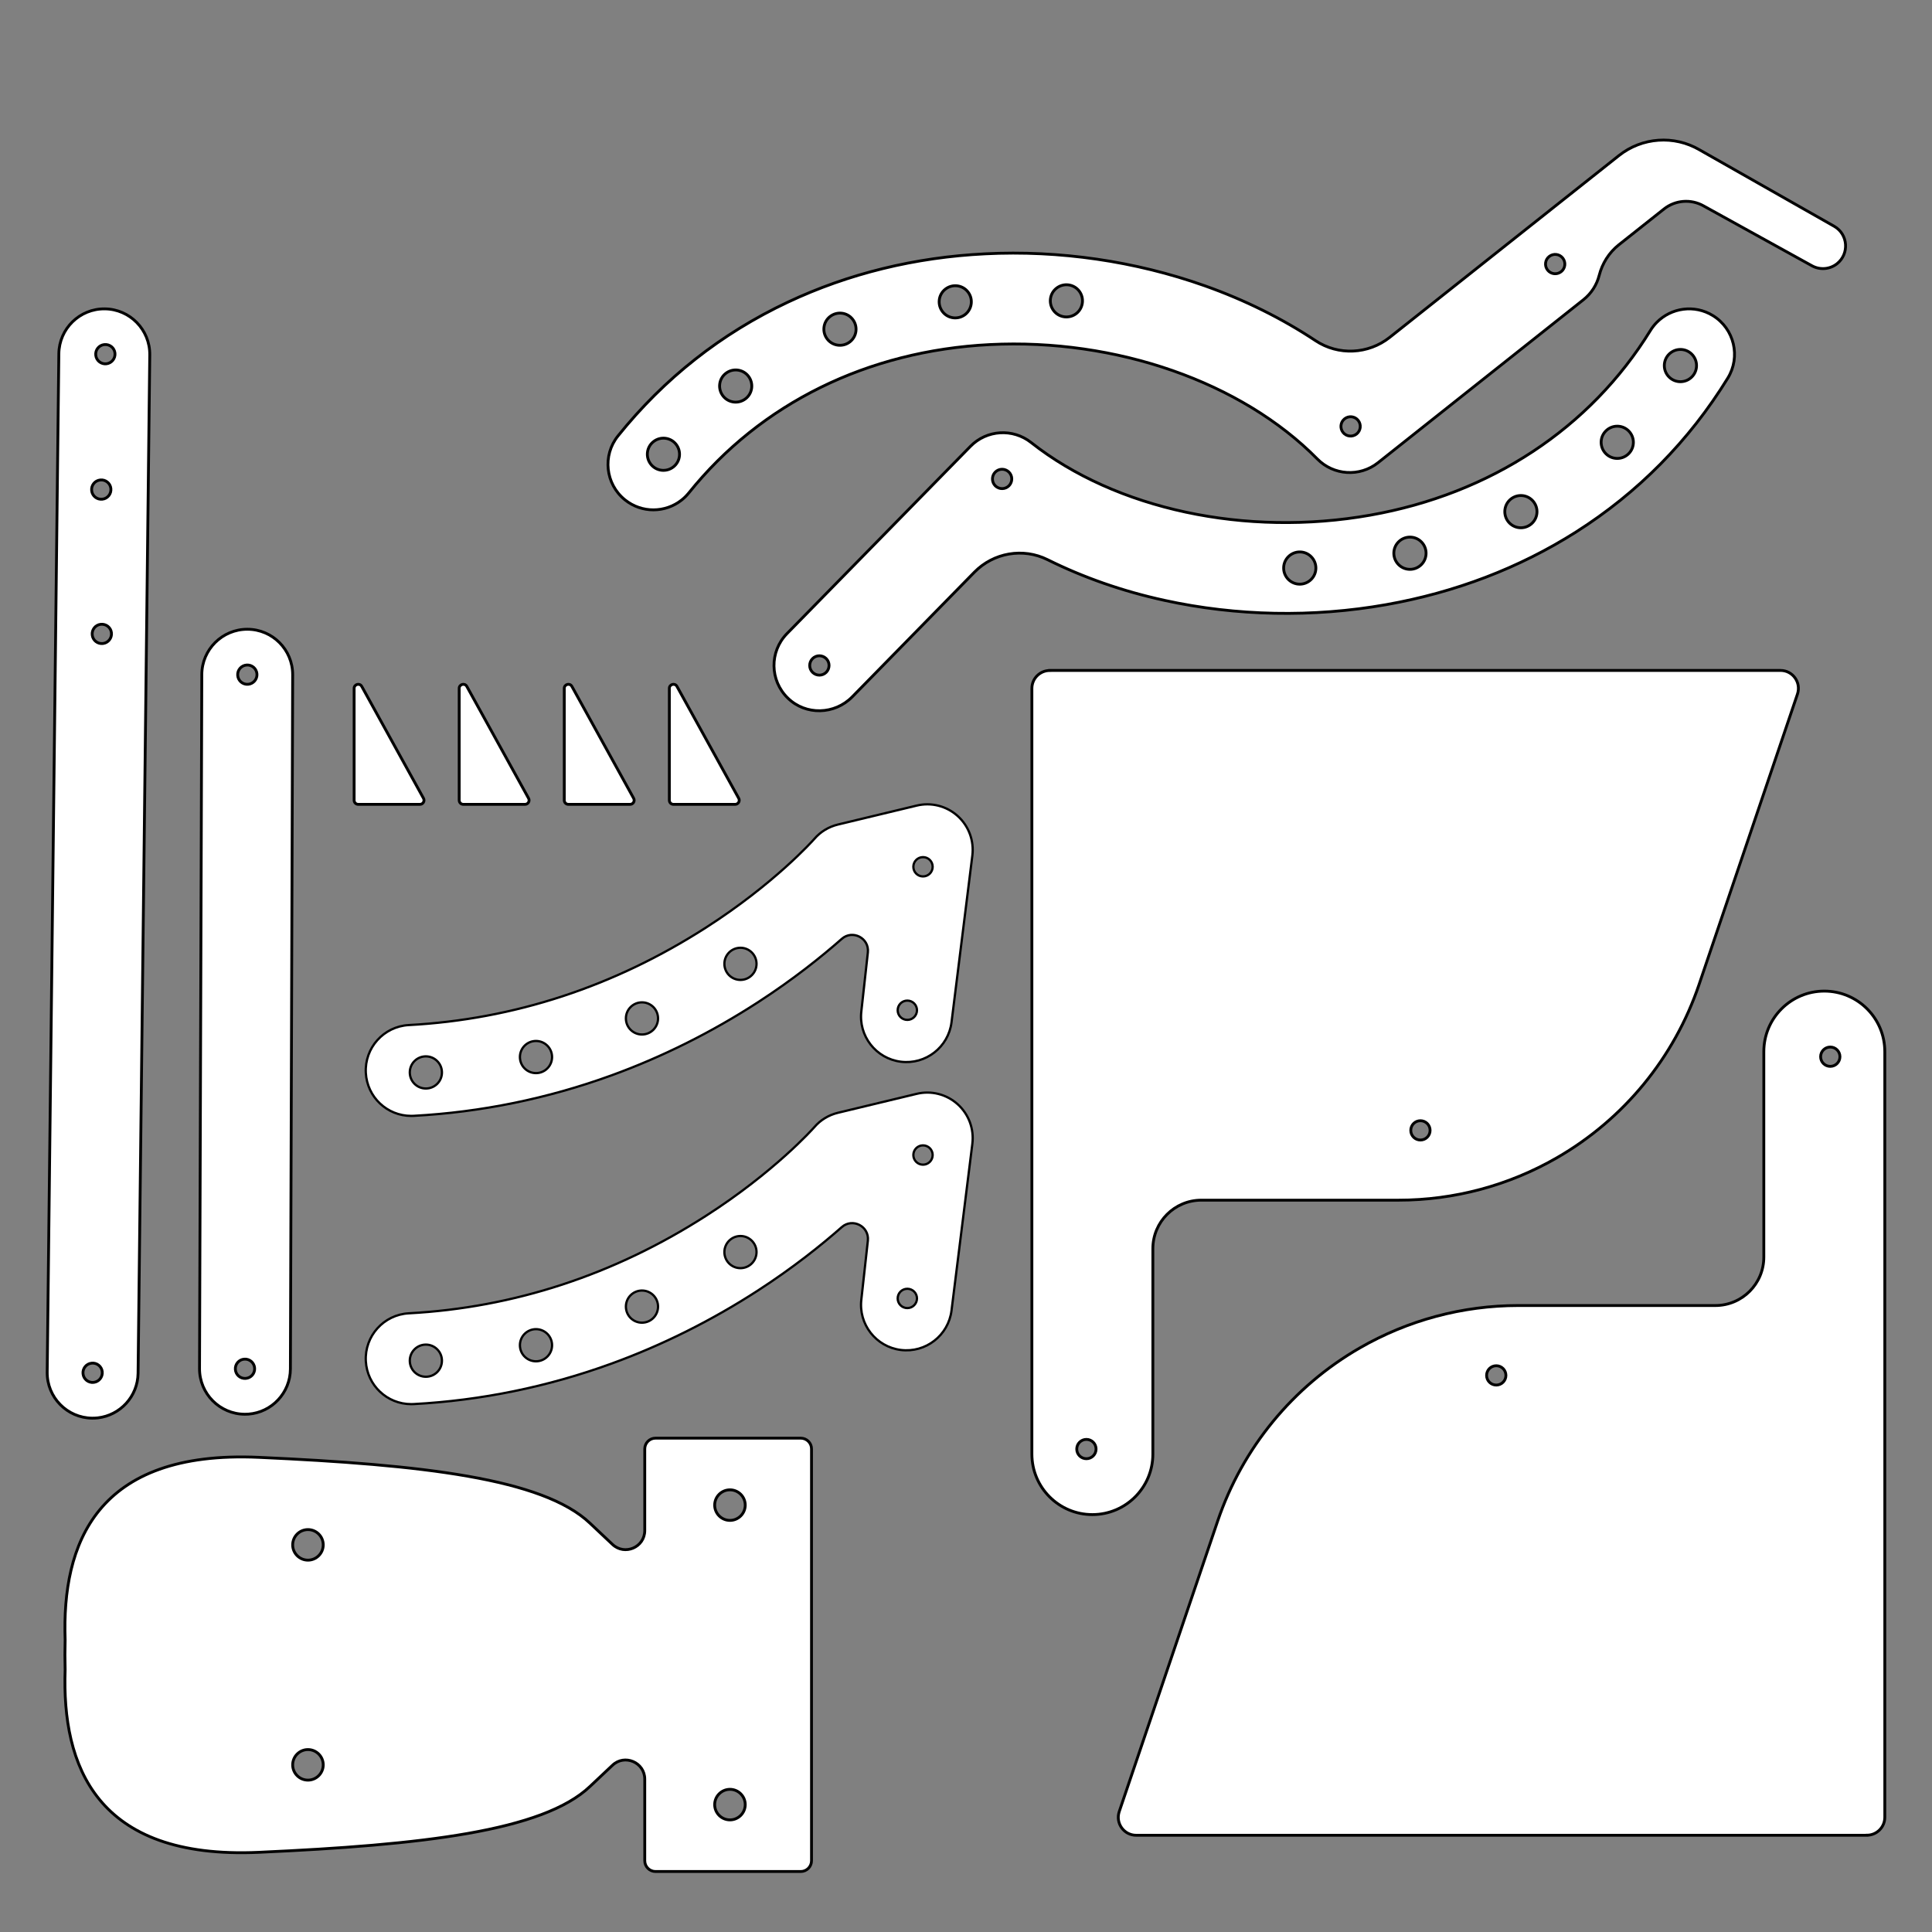<?xml version="1.0" encoding="utf-8"?>
<!-- Generator: Adobe Illustrator 21.0.2, SVG Export Plug-In . SVG Version: 6.00 Build 0)  -->
<svg version="1.1" id="Layer_1" xmlns="http://www.w3.org/2000/svg" xmlns:xlink="http://www.w3.org/1999/xlink" x="0px" y="0px"
	 viewBox="0 0 3401.6 3401.6" style="enable-background:new 0 0 3401.6 3401.6;" xml:space="preserve">
<rect x="0" y="0" width="3401.6" height="3401.6" fill="#808080" stroke="none"/>
<style type="text/css">
	.st0{fill:#FFFFFF;stroke:#000000;stroke-width:5;stroke-miterlimit:10;}
	.st1{fill:#FFFFFF;stroke:#000000;stroke-width:4;stroke-miterlimit:10;}
</style>
<path class="st0" d="M184.5,543.8c-44.2-0.5-80.4,34.9-80.9,79.1L83.1,2416c-0.5,44.2,34.9,80.4,79.1,80.9c3.4,0,6.7-0.1,10-0.5
	c39.5-4.5,70.4-37.8,70.9-78.6l20.6-1793.1C264.1,580.5,228.7,544.3,184.5,543.8z M165,2433.9c-9.3,1.1-17.8-5.6-18.8-15
	c-1.1-9.3,5.6-17.8,15-18.8c9.3-1.1,17.8,5.6,18.8,15C181,2424.4,174.3,2432.8,165,2433.9z M181.2,1133c-9.3,1.1-17.8-5.6-18.8-15
	c-1.1-9.3,5.6-17.8,15-18.8s17.8,5.6,18.8,15C197.2,1123.5,190.5,1131.9,181.2,1133z M180.2,878.9c-9.3,1.1-17.8-5.6-18.8-15
	c-1.1-9.3,5.6-17.8,15-18.8c9.3-1.1,17.8,5.6,18.8,15C196.2,869.5,189.5,877.9,180.2,878.9z M187.4,640.5c-9.3,1.1-17.8-5.6-18.8-15
	c-1.1-9.3,5.6-17.8,15-18.8s17.8,5.6,18.8,15C203.4,631,196.7,639.4,187.4,640.5z"/>
<path class="st0" d="M435.6,1107.9c-44.2-0.1-80.1,35.6-80.3,79.7l-4,1222.1c-0.1,44.2,35.6,80.1,79.7,80.3c2.1,0,4.3-0.1,6.4-0.2
	c41.2-3.1,73.7-37.5,73.9-79.5l4-1222.1C515.5,1143.9,479.8,1108,435.6,1107.9z M432.6,2426.9c-9.4,0.7-17.5-6.3-18.2-15.7
	s6.3-17.5,15.7-18.2c9.4-0.7,17.5,6.3,18.2,15.7S442,2426.2,432.6,2426.9z M436.7,1204.8c-9.4,0.7-17.5-6.3-18.2-15.7
	s6.3-17.5,15.7-18.2c9.4-0.7,17.5,6.3,18.2,15.7S446,1204.1,436.7,1204.8z"/>
<path class="st0" d="M3286.9,3231.2c17.4,0,31.6-14.1,31.6-31.6V1851.5c0-58.8-47.7-106.5-106.5-106.5h0
	c-58.8,0-106.5,47.7-106.5,106.5v361.7c0,47.2-38.2,85.4-85.4,85.4h-347c-98,0-194.3,25.8-279.2,74.8h0
	c-117.6,67.8-206.4,176.1-250,304.7l-173.3,511.5c-6.9,20.5,8.3,41.7,29.9,41.7H3286.9z M2634.4,2438.6c-9.4,0-17-7.6-17-17
	s7.6-17,17-17c9.4,0,17,7.6,17,17S2643.8,2438.6,2634.4,2438.6z M3222.5,1877.5c-9.4,0-17-7.6-17-17s7.6-17,17-17
	c9.4,0,17,7.6,17,17S3231.9,1877.5,3222.5,1877.5z"/>
<path class="st0" d="M1848.4,1180.5c-17.4,0-31.6,14.1-31.6,31.6v1348.1c0,58.8,47.7,106.5,106.5,106.5h0
	c58.8,0,106.5-47.7,106.5-106.5v-361.7c0-47.2,38.2-85.4,85.4-85.4h347c98,0,194.3-25.8,279.2-74.8h0
	c117.6-67.8,206.4-176.1,250-304.7l173.3-511.5c6.9-20.5-8.3-41.7-29.9-41.7H1848.4z M2500.9,1973.2c9.4,0,17,7.6,17,17
	s-7.6,17-17,17c-9.4,0-17-7.6-17-17S2491.5,1973.2,2500.9,1973.2z M1912.8,2534.3c9.4,0,17,7.6,17,17c0,9.4-7.6,17-17,17
	s-17-7.6-17-17C1895.8,2541.9,1903.4,2534.3,1912.8,2534.3z"/>
<path class="st0" d="M1500.5,1226.9l215.1-219.5c33.7-34.4,85.7-43.4,128.8-22c63,31.3,132.3,55.6,205.7,71.6
	c126.7,27.8,261.6,30.4,390.4,7.6c122-21.6,234.5-64.6,334.3-127.9C2884,867.4,2974,776.3,3042,665.8
	c23.2-37.6,11.5-86.9-26.1-110.1c-32.4-20-73.5-14-99.1,12.1c-4.1,4.2-7.8,8.9-11,14.1C2799.8,754,2624.6,869.5,2412.6,907
	c-219.1,38.8-448-10.2-597.2-127.9c-32.1-25.3-78.2-22.5-106.8,6.8l-323,329.7c-31.1,31.7-30.4,82.7,1.6,113.6
	C1418.8,1259.9,1469.6,1258.4,1500.5,1226.9z M2938.4,623.8c11-11.2,28.9-11.4,40.1-0.4s11.4,28.9,0.4,40.1s-28.9,11.4-40.1,0.4
	S2927.5,635,2938.4,623.8z M2827.2,758.9c11-11.2,28.9-11.4,40.1-0.4c11.2,11,11.4,28.9,0.4,40.1c-11,11.2-28.9,11.4-40.1,0.4
	S2816.2,770,2827.2,758.9z M2657.5,881c11-11.2,28.9-11.4,40.1-0.4c11.2,11,11.4,28.9,0.4,40.1c-11,11.2-28.9,11.4-40.1,0.4
	C2646.8,910.2,2646.6,892.2,2657.5,881z M2462.2,954.2c11-11.2,28.9-11.4,40.1-0.4c11.2,11,11.4,28.9,0.4,40.1
	c-11,11.2-28.9,11.4-40.1,0.4S2451.2,965.4,2462.2,954.2z M2268.2,980.3c11-11.2,28.9-11.4,40.1-0.4c11.2,11,11.4,28.9,0.4,40.1
	c-11,11.2-28.9,11.4-40.1,0.4C2257.4,1009.4,2257.2,991.5,2268.2,980.3z M1752.2,831.3c6.6-6.7,17.3-6.8,24.1-0.2
	c6.7,6.6,6.8,17.3,0.2,24.1c-6.6,6.7-17.3,6.8-24.1,0.2C1745.8,848.8,1745.7,838,1752.2,831.3z M1430.5,1159.7
	c6.6-6.7,17.3-6.8,24.1-0.2c6.7,6.6,6.8,17.3,0.2,24.1c-6.6,6.7-17.3,6.8-24.1,0.2C1424,1177.2,1423.9,1166.5,1430.5,1159.7z"/>
<path class="st1" d="M1685.9,1436.5c-19.6-17.5-46.5-24.3-72-18.1l-138.4,33.3c-16.3,3.9-30.8,12.6-41.7,25.3
	c-2.4,2.8-70.1,78.7-190.9,156.2c-161.9,103.9-338,161.6-523.2,171.6c-44.1,2.4-78,40.1-75.6,84.2c2.3,42.7,37.6,75.7,79.8,75.7
	c1.4,0,2.9,0,4.4-0.1c118.6-6.4,235.7-30.3,348.2-71.2c89.7-32.6,176.6-76,258.2-128.9c61.7-40,111.1-79.5,147.4-111.5
	c19-16.7,48.7-1.3,45.9,23.9l-11.4,103.1c-5.5,43.8,25.6,83.8,69.4,89.3c43.8,5.5,83.8-25.6,89.3-69.4l36.7-293.7
	C1715.2,1480.1,1705.5,1454,1685.9,1436.5z M749.8,1916.5c-15.7,0-28.3-12.7-28.3-28.3c0-15.7,12.7-28.3,28.3-28.3
	s28.3,12.7,28.3,28.3C778.2,1903.8,765.5,1916.5,749.8,1916.5z M943.7,1889.4c-15.7,0-28.3-12.7-28.3-28.3
	c0-15.7,12.7-28.3,28.3-28.3s28.3,12.7,28.3,28.3C972,1876.7,959.3,1889.4,943.7,1889.4z M1130.3,1821.4
	c-15.7,0-28.3-12.7-28.3-28.3c0-15.7,12.7-28.3,28.3-28.3c15.7,0,28.3,12.7,28.3,28.3C1158.6,1808.7,1146,1821.4,1130.3,1821.4z
	 M1303.7,1725.3c-15.7,0-28.3-12.7-28.3-28.3c0-15.7,12.7-28.3,28.3-28.3s28.3,12.7,28.3,28.3
	C1332,1712.6,1319.3,1725.3,1303.7,1725.3z M1597.5,1795.7c-9.4,0-17-7.6-17-17s7.6-17,17-17s17,7.6,17,17
	S1606.9,1795.7,1597.5,1795.7z M1625.1,1543.1c-9.4,0-17-7.6-17-17s7.6-17,17-17c9.4,0,17,7.6,17,17S1634.5,1543.1,1625.1,1543.1z"
	/>
<path class="st1" d="M1685.9,1944c-19.6-17.5-46.5-24.3-72-18.1l-138.4,33.3c-16.3,3.9-30.8,12.6-41.7,25.3
	c-2.4,2.8-70.1,78.7-190.9,156.2c-161.9,103.9-338,161.6-523.2,171.6c-44.1,2.4-78,40.1-75.6,84.2c2.3,42.7,37.6,75.7,79.8,75.7
	c1.4,0,2.9,0,4.4-0.1c118.6-6.4,235.7-30.3,348.2-71.2c89.7-32.6,176.6-76,258.2-128.9c61.7-40,111.1-79.5,147.4-111.5
	c19-16.7,48.7-1.3,45.9,23.9l-11.4,103.1c-5.5,43.8,25.6,83.8,69.4,89.3c43.8,5.5,83.8-25.6,89.3-69.4l36.7-293.7
	C1715.2,1987.5,1705.5,1961.5,1685.9,1944z M749.8,2424c-15.7,0-28.3-12.7-28.3-28.3s12.7-28.3,28.3-28.3s28.3,12.7,28.3,28.3
	S765.5,2424,749.8,2424z M943.7,2396.8c-15.7,0-28.3-12.7-28.3-28.3c0-15.7,12.7-28.3,28.3-28.3s28.3,12.7,28.3,28.3
	C972,2384.1,959.3,2396.8,943.7,2396.8z M1130.3,2328.8c-15.7,0-28.3-12.7-28.3-28.3c0-15.7,12.7-28.3,28.3-28.3
	c15.7,0,28.3,12.7,28.3,28.3C1158.6,2316.1,1146,2328.8,1130.3,2328.8z M1303.7,2232.8c-15.7,0-28.3-12.7-28.3-28.3
	s12.7-28.3,28.3-28.3s28.3,12.7,28.3,28.3S1319.3,2232.8,1303.7,2232.8z M1597.5,2303.1c-9.4,0-17-7.6-17-17c0-9.4,7.6-17,17-17
	s17,7.6,17,17C1614.5,2295.5,1606.9,2303.1,1597.5,2303.1z M1625.1,2050.6c-9.4,0-17-7.6-17-17s7.6-17,17-17c9.4,0,17,7.6,17,17
	S1634.5,2050.6,1625.1,2050.6z"/>
<path class="st0" d="M3229.7,398.6l-237.4-134.8c-44.8-26.2-101.2-22.2-141.9,10.1L2687.6,403l-240.8,191
	c-37.7,29.9-90.5,32.4-130.6,5.8c-58.6-38.9-124.4-71.6-195.2-96.7c-122.2-43.3-255.8-62.8-386.4-56.2
	C1611,453,1494,481.7,1387.1,532c-117.1,55.1-217.7,134.3-299,235.5c-27.7,34.4-22.2,84.8,12.2,112.5c29.7,23.9,71.2,23.1,99.8,0.4
	c4.6-3.6,8.8-7.8,12.7-12.6c126.7-157.6,314.9-250.3,530-261.1c222.3-11.2,443.2,66,576.6,201.4c28.7,29.1,74.7,32,106.8,6.6
	l361.6-286.9c14.2-11.3,23.6-26.4,27.8-42.8c5.4-21.2,17.3-40.2,34.4-53.8l79.7-63.2c19.9-15.8,47.5-18,69.7-5.5L3190,467.8
	c14.1,7.9,31.7,6.6,44.4-3.5l0,0C3256.3,446.8,3253.9,412.7,3229.7,398.6z M1185.7,822c-12.3,9.7-30.1,7.7-39.8-4.6
	s-7.7-30.1,4.6-39.8c12.3-9.7,30.1-7.7,39.8,4.6S1198,812.3,1185.7,822z M1312.9,701.9c-12.3,9.7-30.1,7.7-39.8-4.6
	s-7.7-30.1,4.6-39.8s30.1-7.7,39.8,4.6S1325.2,692.2,1312.9,701.9z M1496.5,601.8c-12.3,9.7-30.1,7.7-39.8-4.6
	c-9.7-12.3-7.7-30.1,4.6-39.8s30.1-7.7,39.8,4.6C1510.8,574.3,1508.8,592.1,1496.5,601.8z M1699.5,553.6
	c-12.3,9.7-30.1,7.7-39.8-4.6s-7.7-30.1,4.6-39.8c12.3-9.7,30.1-7.7,39.8,4.6C1713.8,526,1711.7,543.8,1699.5,553.6z M1895.2,551.9
	c-12.3,9.7-30.1,7.7-39.8-4.6s-7.7-30.1,4.6-39.8c12.3-9.7,30.1-7.7,39.8,4.6C1909.5,524.4,1907.4,542.2,1895.2,551.9z
	 M2388.5,764.1c-7.4,5.8-18.1,4.6-23.9-2.8s-4.6-18.1,2.8-23.9c7.4-5.8,18.1-4.6,23.9,2.8C2397.1,747.6,2395.9,758.2,2388.5,764.1z
	 M2748.7,478.3c-7.4,5.8-18.1,4.6-23.9-2.8c-5.8-7.4-4.6-18.1,2.8-23.9c7.4-5.8,18.1-4.6,23.9,2.8
	C2757.3,461.8,2756.1,472.5,2748.7,478.3z"/>
<path class="st0" d="M1409.8,2532.1h-255.6c-10.5,0-19,8.5-19,19v143.6c0,29.6-35.4,44.8-56.9,24.4c-11.7-11.1-24.8-23.2-39.5-37.2
	c-83-79-296-103-583-116s-347,153-341.1,321.4l-0.4,26.3l0,0l0,0l0,0l0,0l0.4,26.3c-5.9,168.4,54.1,334.4,341.1,321.4
	s500-37,583-116c14.7-14,27.8-26.1,39.5-37.2c21.4-20.4,56.9-5.2,56.9,24.4v143.6c0,10.5,8.5,19,19,19h255.6c10.5,0,19-8.5,19-19
	v-362.6l0,0v-362.6C1428.8,2540.6,1420.3,2532.1,1409.8,2532.1z M542.2,3134.2c-14.9,0-26.9-12.1-26.9-26.9s12.1-26.9,26.9-26.9
	s26.9,12.1,26.9,26.9S557,3134.2,542.2,3134.2z M1285.2,3204.2c-14.9,0-26.9-12.1-26.9-26.9s12.1-26.9,26.9-26.9
	s26.9,12.1,26.9,26.9S1300,3204.2,1285.2,3204.2z M1285.2,2623.1c14.9,0,26.9,12.1,26.9,26.9s-12.1,26.9-26.9,26.9
	s-26.9-12.1-26.9-26.9S1270.3,2623.1,1285.2,2623.1z M542.2,2693.1c14.9,0,26.9,12.1,26.9,26.9s-12.1,26.9-26.9,26.9
	s-26.9-12.1-26.9-26.9S527.3,2693.1,542.2,2693.1z"/>
<path class="st0" d="M739.4,1416.2H630.7c-4,0-7.2-3.2-7.2-7.2v-197c0-7.4,9.9-9.9,13.4-3.5l108.7,197
	C748.3,1410.3,744.8,1416.2,739.4,1416.2z"/>
<path class="st0" d="M924.4,1416.2H815.7c-4,0-7.2-3.2-7.2-7.2v-197c0-7.4,9.9-9.9,13.4-3.5l108.7,197
	C933.3,1410.3,929.8,1416.2,924.4,1416.2z"/>
<path class="st0" d="M1109.4,1416.2h-108.7c-4,0-7.2-3.2-7.2-7.2v-197c0-7.4,9.9-9.9,13.4-3.5l108.7,197
	C1118.3,1410.3,1114.8,1416.2,1109.4,1416.2z"/>
<path class="st0" d="M1294.4,1416.2h-108.7c-4,0-7.2-3.2-7.2-7.2v-197c0-7.4,9.9-9.9,13.4-3.5l108.7,197
	C1303.3,1410.3,1299.8,1416.2,1294.4,1416.2z"/>
</svg>
